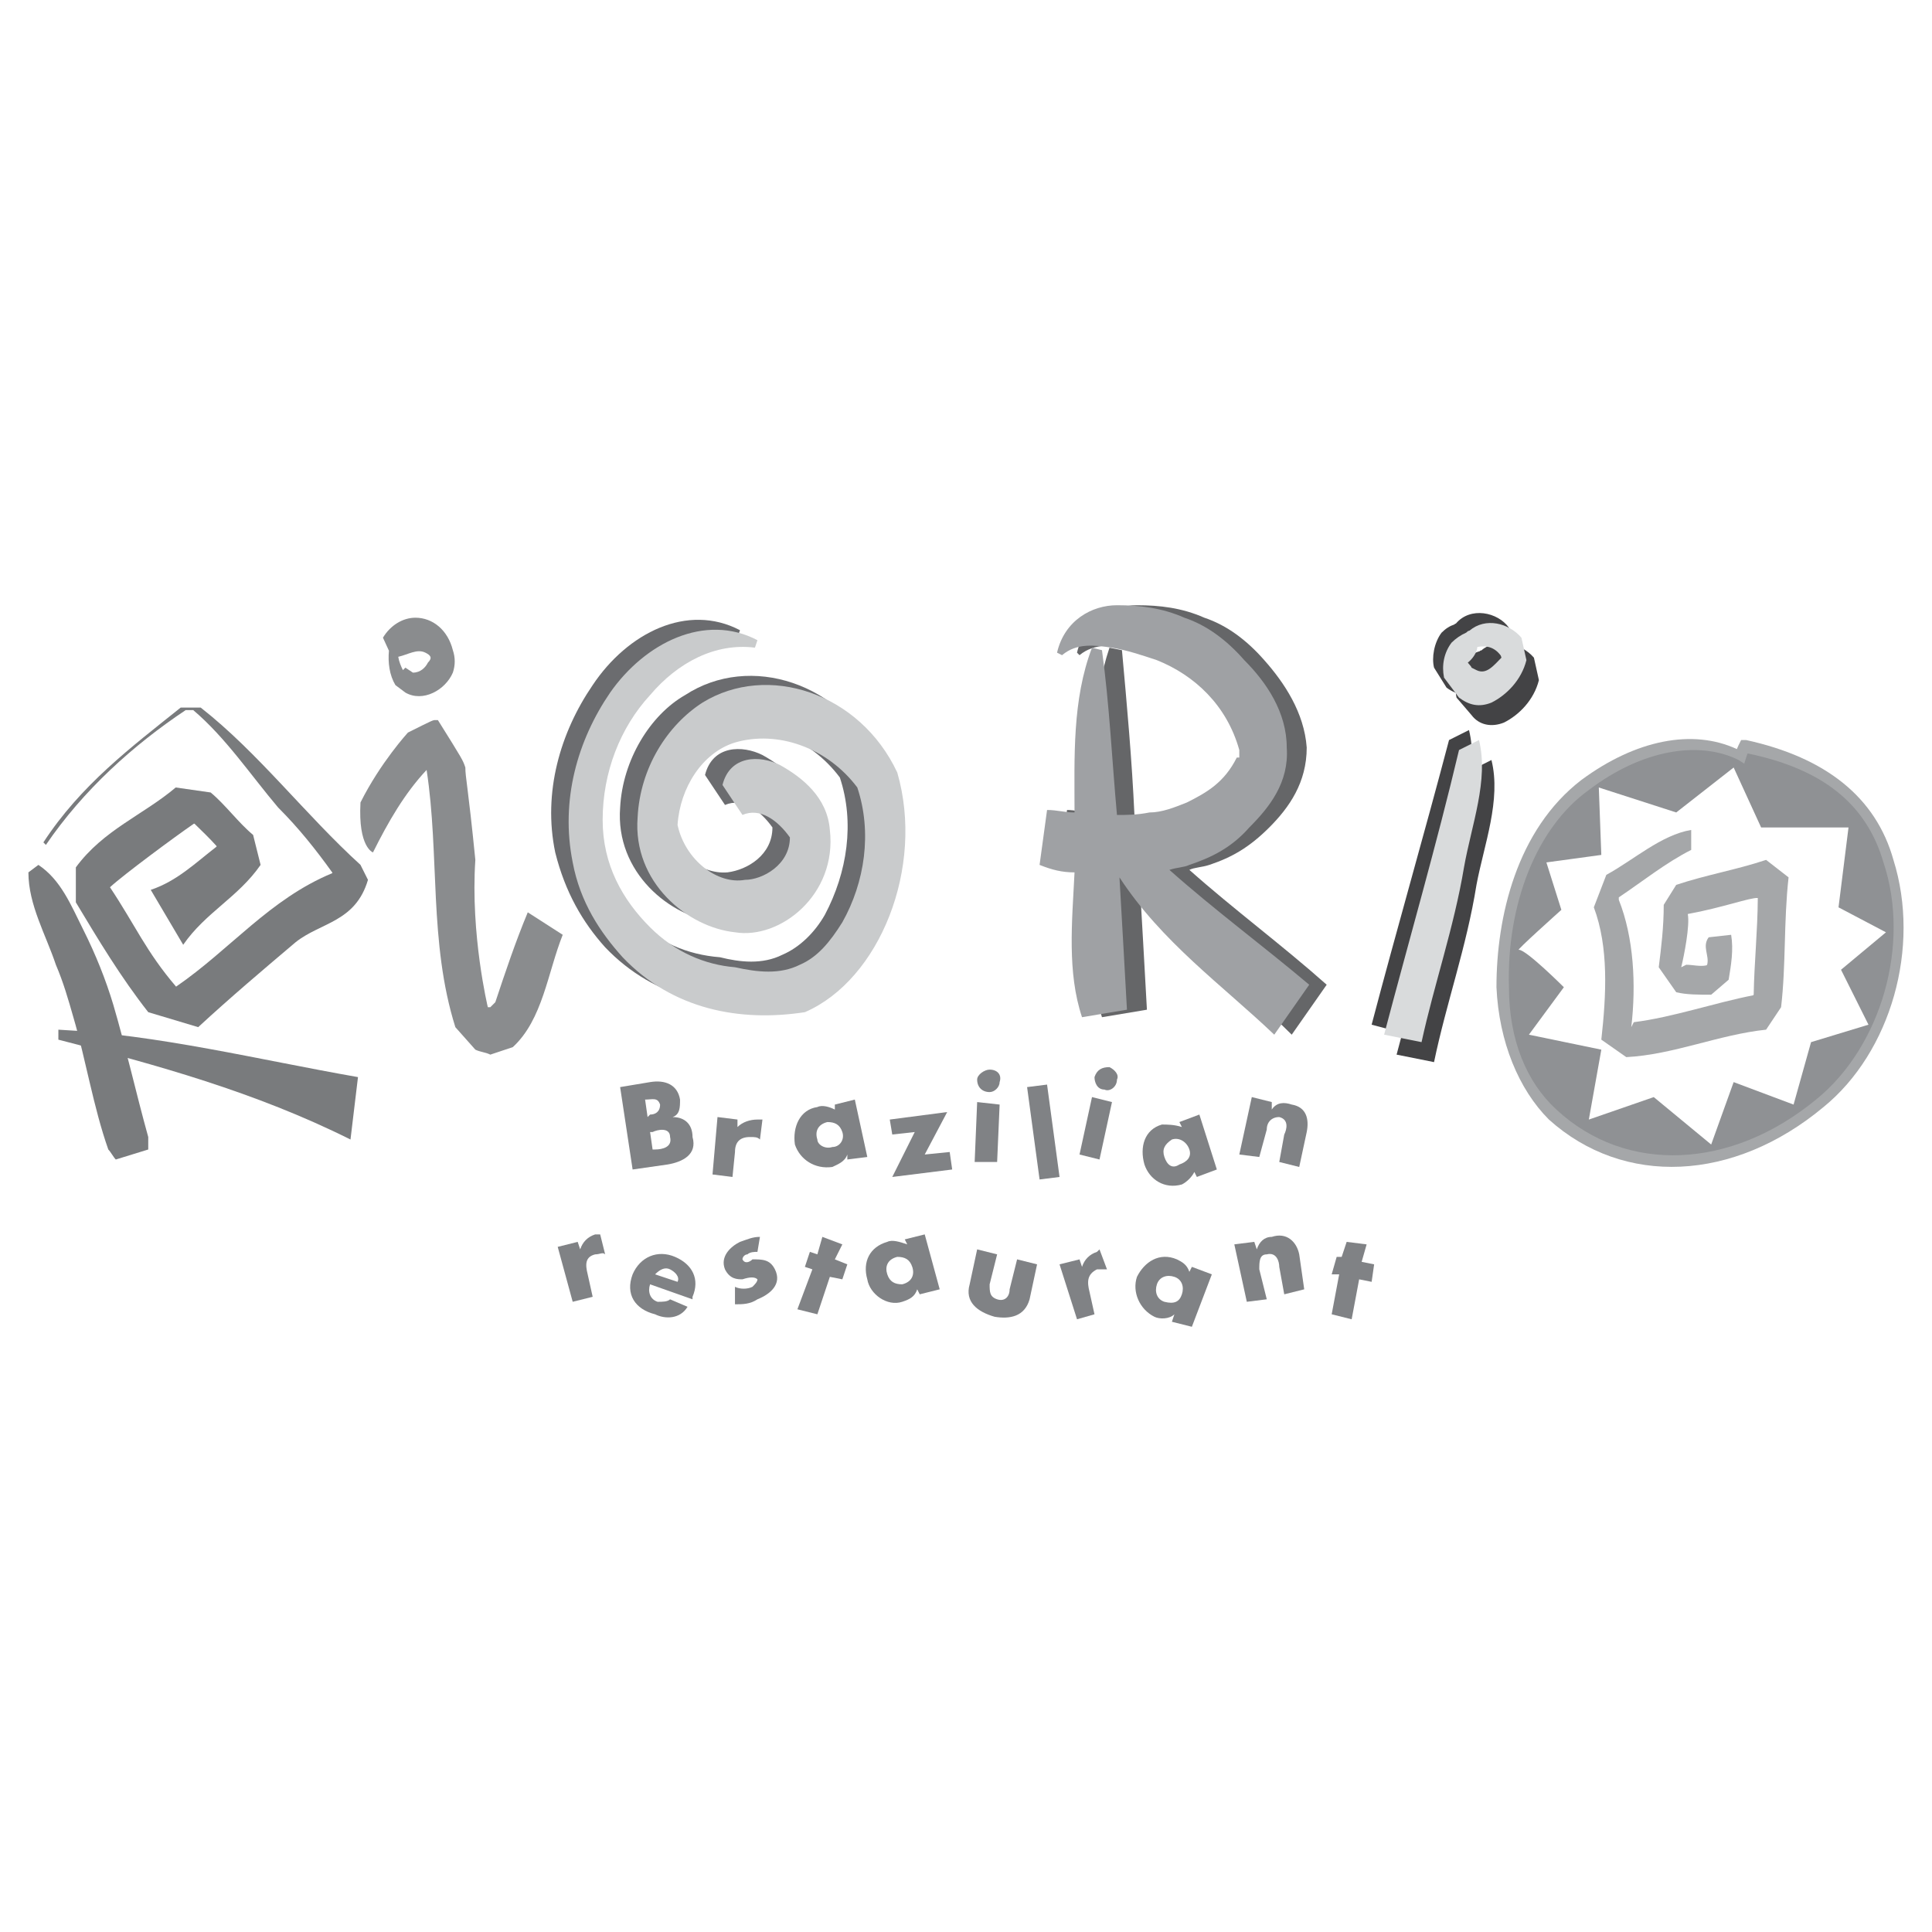<?xml version="1.0" encoding="utf-8"?>
<!-- Generator: Adobe Illustrator 13.0.0, SVG Export Plug-In . SVG Version: 6.00 Build 14948)  -->
<!DOCTYPE svg PUBLIC "-//W3C//DTD SVG 1.0//EN" "http://www.w3.org/TR/2001/REC-SVG-20010904/DTD/svg10.dtd">
<svg version="1.0" id="Layer_1" xmlns="http://www.w3.org/2000/svg" xmlns:xlink="http://www.w3.org/1999/xlink" x="0px" y="0px"
	 width="192.756px" height="192.756px" viewBox="0 0 192.756 192.756" enable-background="new 0 0 192.756 192.756"
	 xml:space="preserve">
<g>
	<polygon fill-rule="evenodd" clip-rule="evenodd" fill="#FFFFFF" points="0,0 192.756,0 192.756,192.756 0,192.756 0,0 	"/>
	<path fill-rule="evenodd" clip-rule="evenodd" fill="#434345" d="M148.645,66.548c0.881-0.116,1.74,0.176,2.402,1.06l0,0
		c-0.747,0.747-1.495,1.744-2.74,0.996l-0.249-0.249c0-0.1-0.199-0.244-0.326-0.376C147.813,67.538,148.407,66.864,148.645,66.548
		L148.645,66.548z M147.63,64.973c-0.569,0.148-1.069,0.478-1.565,1.14c-0.747,0.996-0.996,2.242-0.747,3.487l1.495,1.744
		c0.747,0.997,1.992,1.246,3.238,0.747c1.494-0.747,2.988-2.242,3.486-4.234l-0.498-2.242c-1.257-1.467-3.745-2.051-5.246-0.717
		c-0.043,0.002-0.087,0.004-0.087,0.004L147.63,64.973L147.63,64.973z"/>
	<path fill-rule="evenodd" clip-rule="evenodd" fill="#A5A7A9" d="M173.287,74.736c-4.398-2.04-10.07-0.94-15.515,3.084
		c-6.477,4.982-8.47,13.7-8.47,20.674c0.249,5.48,2.242,10.213,5.231,13.203c7.473,6.727,18.433,6.227,27.4-1.246
		c6.726-5.48,9.715-15.941,6.975-24.66c-1.744-6.228-6.726-10.213-14.696-11.957h-0.498l-0.25,0.498L173.287,74.736L173.287,74.736z
		"/>
	<rect x="120.906" y="93.513" fill-rule="evenodd" clip-rule="evenodd" fill="#FFFFFF" width="0" height="0"/>
	<path fill-rule="evenodd" clip-rule="evenodd" fill="#656668" d="M132.364,98.246c-4.483-3.985-9.217-7.473-13.7-11.458
		c0.498-0.249,1.246-0.249,1.993-0.498c2.242-0.748,3.985-1.744,5.979-3.736c1.992-1.993,3.736-4.484,3.736-7.971
		c-0.249-3.487-2.242-6.477-4.235-8.718c-1.743-1.993-3.736-3.487-5.978-4.235c-2.242-0.996-4.484-1.246-6.726-1.246
		c-2.491,0-5.231,1.495-5.979,4.733l0.249,0.249c1.494-1.246,3.487-0.996,4.981-0.747c1.744,0.249,3.238,0.747,4.733,1.246
		c3.487,1.494,6.726,4.483,8.22,8.967c-0.249,0-0.249,0.498-0.249,0.747l0,0c-1.245,2.491-3.238,3.488-5.23,4.484
		c-1.246,0.498-2.491,0.997-3.737,0.997c-0.996,0.249-1.992,0.249-3.238,0.249c-0.249-5.48-0.747-10.96-1.245-16.44l-1.245-0.249
		c-1.744,5.231-1.744,10.96-1.744,16.44c-0.747,0-1.743-0.249-2.49-0.249l-0.748,5.48c0.997,0.498,2.242,0.747,3.238,0.747
		c-0.249,4.982-0.498,9.963,0.996,14.448l4.484-0.748c-0.249-4.483-0.498-8.967-0.747-13.202
		c3.985,6.477,10.213,10.711,15.194,15.694L132.364,98.246L132.364,98.246z"/>
	<path fill-rule="evenodd" clip-rule="evenodd" fill="#9FA1A4" d="M130.621,98.246c-4.733-3.985-9.466-7.473-13.949-11.458
		c0.747-0.249,1.494-0.249,1.992-0.498c2.242-0.748,4.235-1.744,5.979-3.736c1.993-1.993,3.985-4.484,3.736-7.971
		c0-3.487-1.993-6.477-4.234-8.718c-1.744-1.993-3.736-3.487-5.979-4.235c-2.242-0.996-4.483-1.246-6.726-1.246
		c-2.491,0-5.231,1.495-5.979,4.733l0.498,0.249c1.495-1.246,3.238-0.996,4.982-0.747c1.494,0.249,2.989,0.747,4.483,1.246
		c3.736,1.494,6.975,4.483,8.221,8.967c0,0,0,0.498,0,0.747h-0.249c-1.246,2.491-2.989,3.488-4.982,4.484
		c-1.245,0.498-2.491,0.997-3.736,0.997c-1.245,0.249-2.242,0.249-3.238,0.249c-0.498-5.48-0.747-10.96-1.495-16.44l-0.996-0.249
		c-1.992,5.231-1.743,10.96-1.743,16.44c-0.997,0-1.744-0.249-2.74-0.249l-0.747,5.48c1.245,0.498,2.241,0.747,3.487,0.747
		c-0.249,4.982-0.747,9.963,0.747,14.448l4.483-0.748c-0.249-4.483-0.498-8.967-0.747-13.202
		c4.234,6.477,10.213,10.711,15.444,15.694L130.621,98.246L130.621,98.246z"/>
	<path fill-rule="evenodd" clip-rule="evenodd" fill="#6B6C6F" d="M73.827,62.875c-5.231-2.74-11.209,0.249-14.697,5.48
		c-3.238,4.733-4.982,10.711-3.736,16.689c0.996,3.986,2.74,6.975,4.982,9.466c4.981,5.23,11.708,6.477,18.184,5.729
		c7.722-3.487,11.957-14.696,9.217-24.162c-3.736-7.971-12.953-10.96-19.43-6.726c-3.487,1.993-6.227,6.477-6.476,11.209
		c-0.499,6.477,4.982,10.96,9.714,11.458c4.484,0.748,10.213-3.736,9.715-10.213c-0.498-3.238-2.989-5.231-5.231-6.477
		c-1.993-0.996-4.982-0.996-5.729,1.993l1.993,2.989c1.744-0.747,3.487,0.499,4.733,2.242c0,2.74-2.491,4.234-4.484,4.483
		c-2.74,0.249-5.979-2.242-6.726-5.729c0.249-3.736,2.74-7.224,5.729-8.22c4.484-1.245,9.217,0.498,12.206,4.484
		c1.495,4.484,0.747,9.465-1.495,13.7c-0.997,1.744-2.491,3.238-4.235,3.985c-1.993,0.997-4.234,0.748-6.227,0.249
		c-3.239-0.249-6.228-1.494-8.718-3.985c-2.74-2.74-4.733-6.228-4.733-10.711c0-4.733,1.993-9.217,4.733-12.455
		c2.74-3.238,6.476-5.231,10.461-4.732L73.827,62.875L73.827,62.875z"/>
	<path fill-rule="evenodd" clip-rule="evenodd" fill="#C9CBCC" d="M75.57,63.871c-5.231-2.74-11.209,0.249-14.696,5.23
		c-3.238,4.733-4.982,10.711-3.736,16.939c0.747,3.985,2.74,6.975,4.982,9.465c4.982,5.23,11.708,6.477,18.184,5.48
		c7.473-3.238,11.957-14.448,9.216-23.913c-3.736-7.972-12.953-10.96-19.429-6.975c-3.488,2.242-6.228,6.477-6.477,11.458
		c-0.498,6.477,4.981,10.96,9.715,11.458c4.483,0.747,10.212-3.736,9.465-10.213c-0.249-3.238-2.74-5.231-4.982-6.477
		c-1.993-0.997-4.982-0.997-5.729,1.993l1.993,2.989c1.744-0.748,3.487,0.498,4.733,2.242c0,2.74-2.74,4.235-4.484,4.235
		c-2.74,0.498-5.979-1.993-6.726-5.48c0.249-3.736,2.491-7.224,5.729-8.22c4.234-1.245,9.216,0.499,12.205,4.484
		c1.495,4.484,0.748,9.466-1.494,13.451c-1.246,1.993-2.491,3.487-4.235,4.235C77.812,97.25,75.57,97,73.329,96.502
		c-2.99-0.249-5.979-1.495-8.47-3.986c-2.74-2.74-4.732-6.227-4.732-10.711c0-4.732,1.744-9.216,4.732-12.455
		c2.74-3.238,6.477-5.231,10.462-4.733L75.57,63.871L75.57,63.871z"/>
	<path fill-rule="evenodd" clip-rule="evenodd" fill="#8A8C8E" d="M38.803,64.92c-0.106,1.195,0.048,2.434,0.649,3.435l0.997,0.747
		c1.744,0.997,3.985-0.249,4.732-1.993c0.25-0.747,0.25-1.494,0-2.242c-0.498-1.993-1.993-3.238-3.736-3.238
		c-1.245,0-2.491,0.748-3.238,1.993L38.803,64.92L38.803,64.92z M39.733,65.529c0.979-0.218,1.875-0.829,2.708-0.413
		c0.498,0.249,0.747,0.499,0.249,0.997c-0.249,0.498-0.748,0.996-1.495,0.996l-0.747-0.498c0,0,0,0-0.249,0.249
		C40.009,66.479,39.812,66.021,39.733,65.529L39.733,65.529z"/>
	<path fill-rule="evenodd" clip-rule="evenodd" fill="#8A8C8E" d="M42.562,76.817c1.307,8.484,0.206,17.192,2.869,25.664
		l1.993,2.242c0.499,0.248,0.997,0.248,1.495,0.498l2.242-0.748c2.989-2.74,3.487-7.473,4.982-11.208l-3.487-2.242
		c-1.246,2.989-2.242,5.978-3.238,8.968l-0.498,0.498c0,0,0,0-0.249,0c0,0-1.744-7.224-1.246-14.697
		c-0.747-7.473-0.997-8.22-0.997-9.217c-0.249-0.747-0.249-0.747-2.74-4.732h-0.249c-0.25,0-0.25,0-2.74,1.245l0,0
		c0,0-2.74,2.989-4.733,6.975c-0.249,4.484,1.246,4.982,1.246,4.982C38.735,81.993,40.369,79.153,42.562,76.817L42.562,76.817z"/>
	<path fill-rule="evenodd" clip-rule="evenodd" fill="#797B7D" d="M2.834,87.037c0,3.238,1.744,6.228,2.74,9.217
		c0.748,1.743,1.246,3.487,1.744,5.231c1.246,4.234,1.993,8.967,3.487,13.201c0.249,0.25,0.499,0.748,0.747,0.998l3.238-0.998
		c0-0.498,0-0.746,0-1.244c-1.245-4.484-2.242-8.969-3.487-13.203c-0.748-2.49-1.744-4.981-2.989-7.472
		c-1.246-2.491-2.242-4.982-4.484-6.477L2.834,87.037L2.834,87.037z"/>
	<path fill-rule="evenodd" clip-rule="evenodd" fill="#797B7D" d="M4.578,84.296c3.737-5.479,8.719-9.963,13.95-13.451h0.747
		c3.238,2.74,5.729,6.476,8.469,9.714c2.092,2.092,3.75,4.184,5.414,6.499l-0.007,0.058c-6.258,2.589-10.169,7.604-15.583,11.321
		c-2.99-3.487-4.105-6.18-6.596-9.916c1.341-1.242,6.554-5.097,8.369-6.339l0.06-0.005c0.72,0.705,1.482,1.426,2.209,2.238
		l-0.009,0.058c-2.091,1.611-3.945,3.437-6.561,4.308l3.238,5.48c2.242-3.238,5.48-4.733,7.722-7.971L25.253,83.3
		c-1.495-1.245-2.74-2.989-4.235-4.234l-3.487-0.499c-3.238,2.74-7.224,4.235-9.964,7.971v3.487
		c2.242,3.736,4.484,7.472,7.224,10.96l4.982,1.494c3.238-2.988,6.477-5.729,9.715-8.469c2.491-1.993,5.978-1.993,7.224-6.228
		l-0.748-1.495c-5.48-4.982-10.213-11.209-15.942-15.693h-1.993c-4.981,3.985-9.963,7.722-13.7,13.451L4.578,84.296L4.578,84.296z"
		/>
	<path fill-rule="evenodd" clip-rule="evenodd" fill="#797B7D" d="M5.824,103.727c9.715,2.49,19.679,5.23,29.144,9.963l0.748-6.227
		c-9.964-1.744-19.928-4.234-29.892-4.732V103.727L5.824,103.727z"/>
	<path fill-rule="evenodd" clip-rule="evenodd" fill="#8F9194" d="M174.356,75.168c7.453,1.542,11.846,5.007,13.557,10.872
		c2.74,8.22-0.249,18.432-6.726,23.665c-8.47,6.975-18.932,7.473-25.906,0.996c-2.989-2.74-4.732-6.975-4.732-12.207
		c-0.249-8.219,2.74-15.941,7.971-19.677c5.23-3.986,10.96-4.982,14.945-2.989l0.558,0.364l0.19-0.613L174.356,75.168
		L174.356,75.168z"/>
	<path fill-rule="evenodd" clip-rule="evenodd" fill="#FFFFFF" d="M167.238,81.059l5.729-4.484l2.74,5.979h8.719l-0.997,7.971
		l4.733,2.491l-4.483,3.736l2.739,5.481l-5.729,1.742l-1.744,6.229l-5.979-2.242l-2.241,6.227l-5.729-4.732l-6.477,2.242
		l1.245-6.975l-7.224-1.494l3.487-4.734c0,0-3.736-3.735-4.483-3.735c-0.498,0.249,4.234-3.986,4.234-3.986l-1.494-4.732
		l5.479-0.748l-0.249-6.726L167.238,81.059L167.238,81.059z"/>
	<path fill-rule="evenodd" clip-rule="evenodd" fill="#A5A7A9" d="M168.732,82.802c-2.989,0.498-5.729,2.989-8.469,4.483
		l-1.246,3.238c1.495,3.986,1.246,8.718,0.747,13.203l2.491,1.744c4.732-0.25,9.217-2.242,13.949-2.74l1.495-2.242
		c0.498-4.235,0.249-8.47,0.747-12.954l-2.242-1.743c-2.989,0.996-5.979,1.494-8.967,2.491l-1.246,1.993
		c0,2.242-0.249,4.235-0.498,6.228l1.744,2.492c0.996,0.248,2.241,0.248,3.487,0.248l1.743-1.494
		c0.249-1.495,0.498-2.989,0.249-4.484l-2.241,0.249c-0.683,0.91,0.09,1.822-0.151,2.733l-0.076,0.069
		c-0.671,0.139-1.344-0.062-2.015-0.062l-0.498,0.249c0.284-1.141,0.882-4.187,0.653-5.312c3.442-0.625,6.228-1.658,6.987-1.599
		c-0.019,3.274-0.356,6.522-0.409,9.616l-0.039,0.09c-3.903,0.762-8.034,2.199-11.926,2.686l-0.249,0.498
		c0.498-4.234,0.249-8.967-1.245-12.704v-0.249c2.241-1.495,4.732-3.487,7.224-4.733V82.802L168.732,82.802z"/>
	<path fill-rule="evenodd" clip-rule="evenodd" fill="#434345" d="M144.57,73.835c-2.491,9.465-5.231,18.931-7.722,28.397
		l3.736,0.996c1.245-5.979,3.487-11.708,4.483-17.687c0.747-4.234,2.491-8.718,1.494-12.704L144.57,73.835L144.57,73.835z"/>
	<path fill-rule="evenodd" clip-rule="evenodd" fill="#434345" d="M146.812,76.824c-2.242,9.466-4.982,18.931-7.474,28.397
		l3.736,0.748c1.246-5.979,3.239-11.459,4.235-17.687c0.747-3.986,2.49-8.469,1.494-12.455L146.812,76.824L146.812,76.824z"/>
	<path fill-rule="evenodd" clip-rule="evenodd" fill="#D9DBDC" d="M145.566,74.831c-2.241,9.465-4.981,18.931-7.473,28.397
		l3.736,0.746c1.245-5.729,3.238-11.458,4.234-17.436c0.748-4.235,2.491-8.718,1.495-12.704L145.566,74.831L145.566,74.831z"/>
	<path fill-rule="evenodd" clip-rule="evenodd" fill="#808285" d="M64.859,112.943h0.25c0.498-0.25,1.744-0.498,1.744,0.498
		c0.249,0.996-0.748,1.244-1.495,1.244h-0.249L64.859,112.943L64.859,112.943z M66.603,116.182c1.495-0.25,2.989-0.996,2.491-2.74
		c0-1.246-0.748-1.992-1.993-1.992l0,0c0.747-0.25,0.747-0.998,0.747-1.744c-0.249-1.496-1.495-1.994-2.989-1.744l-2.989,0.498
		l1.246,8.221L66.603,116.182L66.603,116.182z M64.361,109.705L64.361,109.705c0.748,0,1.246-0.25,1.495,0.498
		c0,0.746-0.499,0.996-0.997,0.996l-0.249,0.25L64.361,109.705L64.361,109.705z"/>
	<path fill-rule="evenodd" clip-rule="evenodd" fill="#808285" d="M73.578,112.445L73.578,112.445
		c0.499-0.498,1.246-0.748,1.993-0.748h0.499l-0.249,1.992c-0.25-0.248-0.498-0.248-0.997-0.248c-0.996,0-1.494,0.498-1.494,1.494
		l-0.25,2.49l-1.993-0.248l0.498-5.729l1.993,0.248V112.445L73.578,112.445z"/>
	<path fill-rule="evenodd" clip-rule="evenodd" fill="#808285" d="M82.545,111.947c0.748,0,1.246,0.248,1.495,0.996
		c0.249,0.746-0.249,1.494-0.997,1.494c-0.747,0.248-1.495-0.25-1.495-0.748C81.3,112.943,81.549,112.195,82.545,111.947
		L82.545,111.947z M85.286,109.705l-1.993,0.498v0.498c-0.499-0.25-1.246-0.498-1.744-0.25c-1.744,0.25-2.491,1.994-2.242,3.736
		c0.498,1.496,1.993,2.492,3.736,2.242c0.498-0.248,1.246-0.498,1.495-1.244l0,0v0.498l1.993-0.25L85.286,109.705L85.286,109.705z"
		/>
	<polygon fill-rule="evenodd" clip-rule="evenodd" fill="#808285" points="94.751,114.936 95,116.68 89.022,117.426 91.264,112.943 
		89.022,113.191 88.772,111.697 94.502,110.949 92.26,115.186 94.751,114.936 	"/>
	<path fill-rule="evenodd" clip-rule="evenodd" fill="#808285" d="M99.484,115.932h-2.242l0.249-5.979l2.242,0.25L99.484,115.932
		L99.484,115.932z M99.733,107.961c0,0.498-0.499,0.996-0.997,0.996c-0.747,0-1.245-0.498-1.245-1.246
		c0-0.498,0.747-0.996,1.245-0.996C99.484,106.715,99.982,107.213,99.733,107.961L99.733,107.961z"/>
	<polygon fill-rule="evenodd" clip-rule="evenodd" fill="#808285" points="105.711,117.426 103.719,117.676 102.473,108.459 
		104.466,108.209 105.711,117.426 	"/>
	<path fill-rule="evenodd" clip-rule="evenodd" fill="#808285" d="M109.697,115.684l-1.993-0.498l1.245-5.73l1.993,0.498
		L109.697,115.684L109.697,115.684z M111.44,107.711c0,0.748-0.747,1.246-1.245,0.996c-0.748,0-0.997-0.746-0.997-1.244
		c0.249-0.748,0.747-0.996,1.495-0.996C111.191,106.715,111.689,107.213,111.44,107.711L111.44,107.711z"/>
	<path fill-rule="evenodd" clip-rule="evenodd" fill="#808285" d="M116.921,113.689c0.747-0.248,1.494,0.25,1.743,0.996
		c0.249,0.748-0.249,1.246-0.996,1.496c-0.747,0.498-1.246,0-1.495-0.748S116.173,114.188,116.921,113.689L116.921,113.689z
		 M119.661,111.199l-1.993,0.748l0.249,0.498c-0.747-0.25-1.495-0.25-1.993-0.25c-1.743,0.498-2.241,2.242-1.743,3.986
		c0.498,1.494,1.992,2.49,3.736,1.992c0.498-0.25,0.996-0.748,1.245-1.246l0,0l0.249,0.498l1.993-0.746L119.661,111.199
		L119.661,111.199z"/>
	<path fill-rule="evenodd" clip-rule="evenodd" fill="#808285" d="M126.885,110.701L126.885,110.701
		c0.498-0.748,1.245-0.748,1.992-0.498c1.495,0.248,1.744,1.494,1.495,2.74l-0.748,3.486l-1.992-0.498l0.498-2.74
		c0.249-0.498,0.498-1.494-0.498-1.742c-0.747,0-1.246,0.498-1.246,1.244l-0.747,2.74l-1.992-0.248l1.245-5.73l1.993,0.498V110.701
		L126.885,110.701z"/>
	<path fill-rule="evenodd" clip-rule="evenodd" fill="#808285" d="M57.885,124.65L57.885,124.65
		c0.249-0.748,0.748-1.246,1.495-1.494h0.499l0.498,1.992c-0.249-0.25-0.498,0-0.997,0c-0.997,0.25-0.997,0.996-0.747,1.992
		l0.498,2.242l-1.993,0.498l-1.495-5.48l1.993-0.498L57.885,124.65L57.885,124.65z"/>
	<path fill-rule="evenodd" clip-rule="evenodd" fill="#808285" d="M65.357,127.141c0.499-0.498,0.997-0.746,1.495-0.498
		c0.498,0.25,0.996,0.748,0.747,1.246L65.357,127.141L65.357,127.141z M69.094,129.383c0.747-1.744,0-3.238-1.744-3.984
		c-1.744-0.748-3.487,0-4.234,1.742c-0.748,1.994,0.249,3.488,2.241,3.986c0.997,0.498,2.491,0.498,3.238-0.748l-1.743-0.746
		c-0.25,0.248-0.748,0.248-1.246,0.248c-0.748-0.248-0.997-0.996-0.748-1.744l4.235,1.496V129.383L69.094,129.383z"/>
	<path fill-rule="evenodd" clip-rule="evenodd" fill="#808285" d="M75.57,124.898c-0.249,0-0.747,0-0.996,0.25
		c-0.249,0-0.498,0.25-0.498,0.498c0.249,0.498,0.747,0.25,0.996,0c0.997,0,1.744,0,2.242,0.996c0.747,1.494-0.499,2.492-1.744,2.99
		c-0.747,0.498-1.494,0.498-2.241,0.498v-1.744c0.498,0.25,1.245,0.25,1.743,0c0.25-0.25,0.498-0.498,0.498-0.748
		c-0.249-0.248-0.747-0.248-1.494,0c-0.499,0-1.246,0-1.744-0.996c-0.498-1.244,0.498-2.242,1.495-2.74
		c0.747-0.248,1.245-0.498,1.993-0.498L75.57,124.898L75.57,124.898z"/>
	<polygon fill-rule="evenodd" clip-rule="evenodd" fill="#808285" points="81.549,131.127 79.556,130.629 81.051,126.643 
		80.304,126.395 80.802,124.898 81.549,125.148 82.047,123.404 84.04,124.152 83.293,125.646 84.538,126.145 84.04,127.639 
		82.794,127.391 81.549,131.127 	"/>
	<path fill-rule="evenodd" clip-rule="evenodd" fill="#808285" d="M89.52,125.398c0.748,0,1.246,0.248,1.495,0.996
		c0.249,0.746,0,1.494-0.997,1.742c-0.747,0-1.246-0.248-1.494-0.996C88.274,126.395,88.524,125.646,89.52,125.398L89.52,125.398z
		 M92.26,123.156l-1.993,0.498l0.249,0.498c-0.748-0.25-1.495-0.498-1.993-0.25c-1.744,0.498-2.491,1.994-1.993,3.736
		c0.249,1.496,1.993,2.74,3.487,2.242c0.748-0.248,1.246-0.498,1.495-1.244l0,0l0.249,0.498l1.993-0.498L92.26,123.156
		L92.26,123.156z"/>
	<path fill-rule="evenodd" clip-rule="evenodd" fill="#808285" d="M99.484,125.148l-0.748,2.988c0,0.748,0,1.246,0.748,1.496
		c0.747,0.248,1.245-0.25,1.245-0.996l0.747-2.99l1.993,0.498l-0.747,3.488c-0.499,1.742-1.993,1.992-3.488,1.742
		c-1.743-0.498-2.989-1.494-2.491-3.238l0.748-3.486L99.484,125.148L99.484,125.148z"/>
	<path fill-rule="evenodd" clip-rule="evenodd" fill="#808285" d="M107.953,126.395L107.953,126.395
		c0.249-0.748,0.747-1.246,1.494-1.496l0.25-0.248l0.747,1.992c-0.499,0-0.747,0-0.997,0c-0.996,0.498-0.996,1.246-0.747,2.242
		l0.498,2.242l-1.743,0.498l-1.744-5.48l1.993-0.498L107.953,126.395L107.953,126.395z"/>
	<path fill-rule="evenodd" clip-rule="evenodd" fill="#808285" d="M117.17,127.391c0.747,0.248,0.996,0.996,0.747,1.744
		c-0.249,0.746-0.747,0.996-1.744,0.746c-0.747-0.248-0.996-0.996-0.747-1.744C115.675,127.391,116.422,127.141,117.17,127.391
		L117.17,127.391z M120.906,127.141l-1.993-0.746l-0.249,0.498c-0.249-0.748-0.747-0.996-1.245-1.246
		c-1.744-0.748-3.238,0.25-3.985,1.744c-0.499,1.494,0.249,3.238,1.743,3.984c0.498,0.25,1.495,0.25,1.993-0.248l0,0l-0.249,0.746
		l1.992,0.5L120.906,127.141L120.906,127.141z"/>
	<path fill-rule="evenodd" clip-rule="evenodd" fill="#808285" d="M125.39,124.65L125.39,124.65
		c0.249-0.748,0.747-1.246,1.495-1.246c1.494-0.498,2.49,0.498,2.739,1.744l0.499,3.488l-1.993,0.498l-0.498-2.74
		c0-0.498-0.249-1.496-1.246-1.246c-0.747,0-0.747,0.748-0.747,1.494l0.747,2.99l-1.992,0.248l-1.246-5.729l1.993-0.25
		L125.39,124.65L125.39,124.65z"/>
	<polygon fill-rule="evenodd" clip-rule="evenodd" fill="#808285" points="134.855,131.625 132.862,131.127 133.61,127.141 
		132.862,127.141 133.36,125.398 133.859,125.398 134.357,123.902 136.35,124.152 135.852,125.896 137.098,126.145 136.849,127.889 
		135.603,127.639 134.855,131.625 	"/>
	<path fill-rule="evenodd" clip-rule="evenodd" fill="#434345" d="M146.391,63.558c0.865,0.009,1.806,0.451,2.414,1.06h-0.249
		c-0.747,0.747-1.245,1.744-2.491,1.246l-0.498-0.249c0.16-0.16-0.291-0.424-0.181-0.591
		C146.042,64.473,145.89,63.958,146.391,63.558L146.391,63.558z M145.114,62.299c-0.459,0.151-0.876,0.409-1.291,0.825
		c-0.748,0.996-0.997,2.491-0.748,3.487l1.246,1.993c0.996,0.748,2.241,0.997,3.487,0.498c1.494-0.747,2.989-2.242,3.238-4.234
		l-0.498-2.242c-1.119-1.567-3.845-2.126-5.29-0.416l-0.098,0.032L145.114,62.299L145.114,62.299z"/>
	<path fill-rule="evenodd" clip-rule="evenodd" fill="#D9DBDC" d="M147.396,64.548c0.867-0.156,1.673-0.027,2.335,0.856l0.07,0.211
		c-0.747,0.747-1.494,1.743-2.49,1.245l-0.498-0.249c0-0.113-0.252-0.329-0.37-0.507C146.86,65.799,147.359,65.137,147.396,64.548
		L147.396,64.548z M146.278,63.122c-0.504,0.217-1.024,0.564-1.459,0.998c-0.747,0.997-0.996,2.242-0.747,3.488l1.494,1.993
		c0.996,0.747,1.993,0.997,3.238,0.498c1.495-0.747,2.989-2.242,3.487-4.234l-0.498-2.242c-1.261-1.471-3.585-2.055-5.179-0.706
		l-0.159,0.051L146.278,63.122L146.278,63.122z"/>
</g>
</svg>
